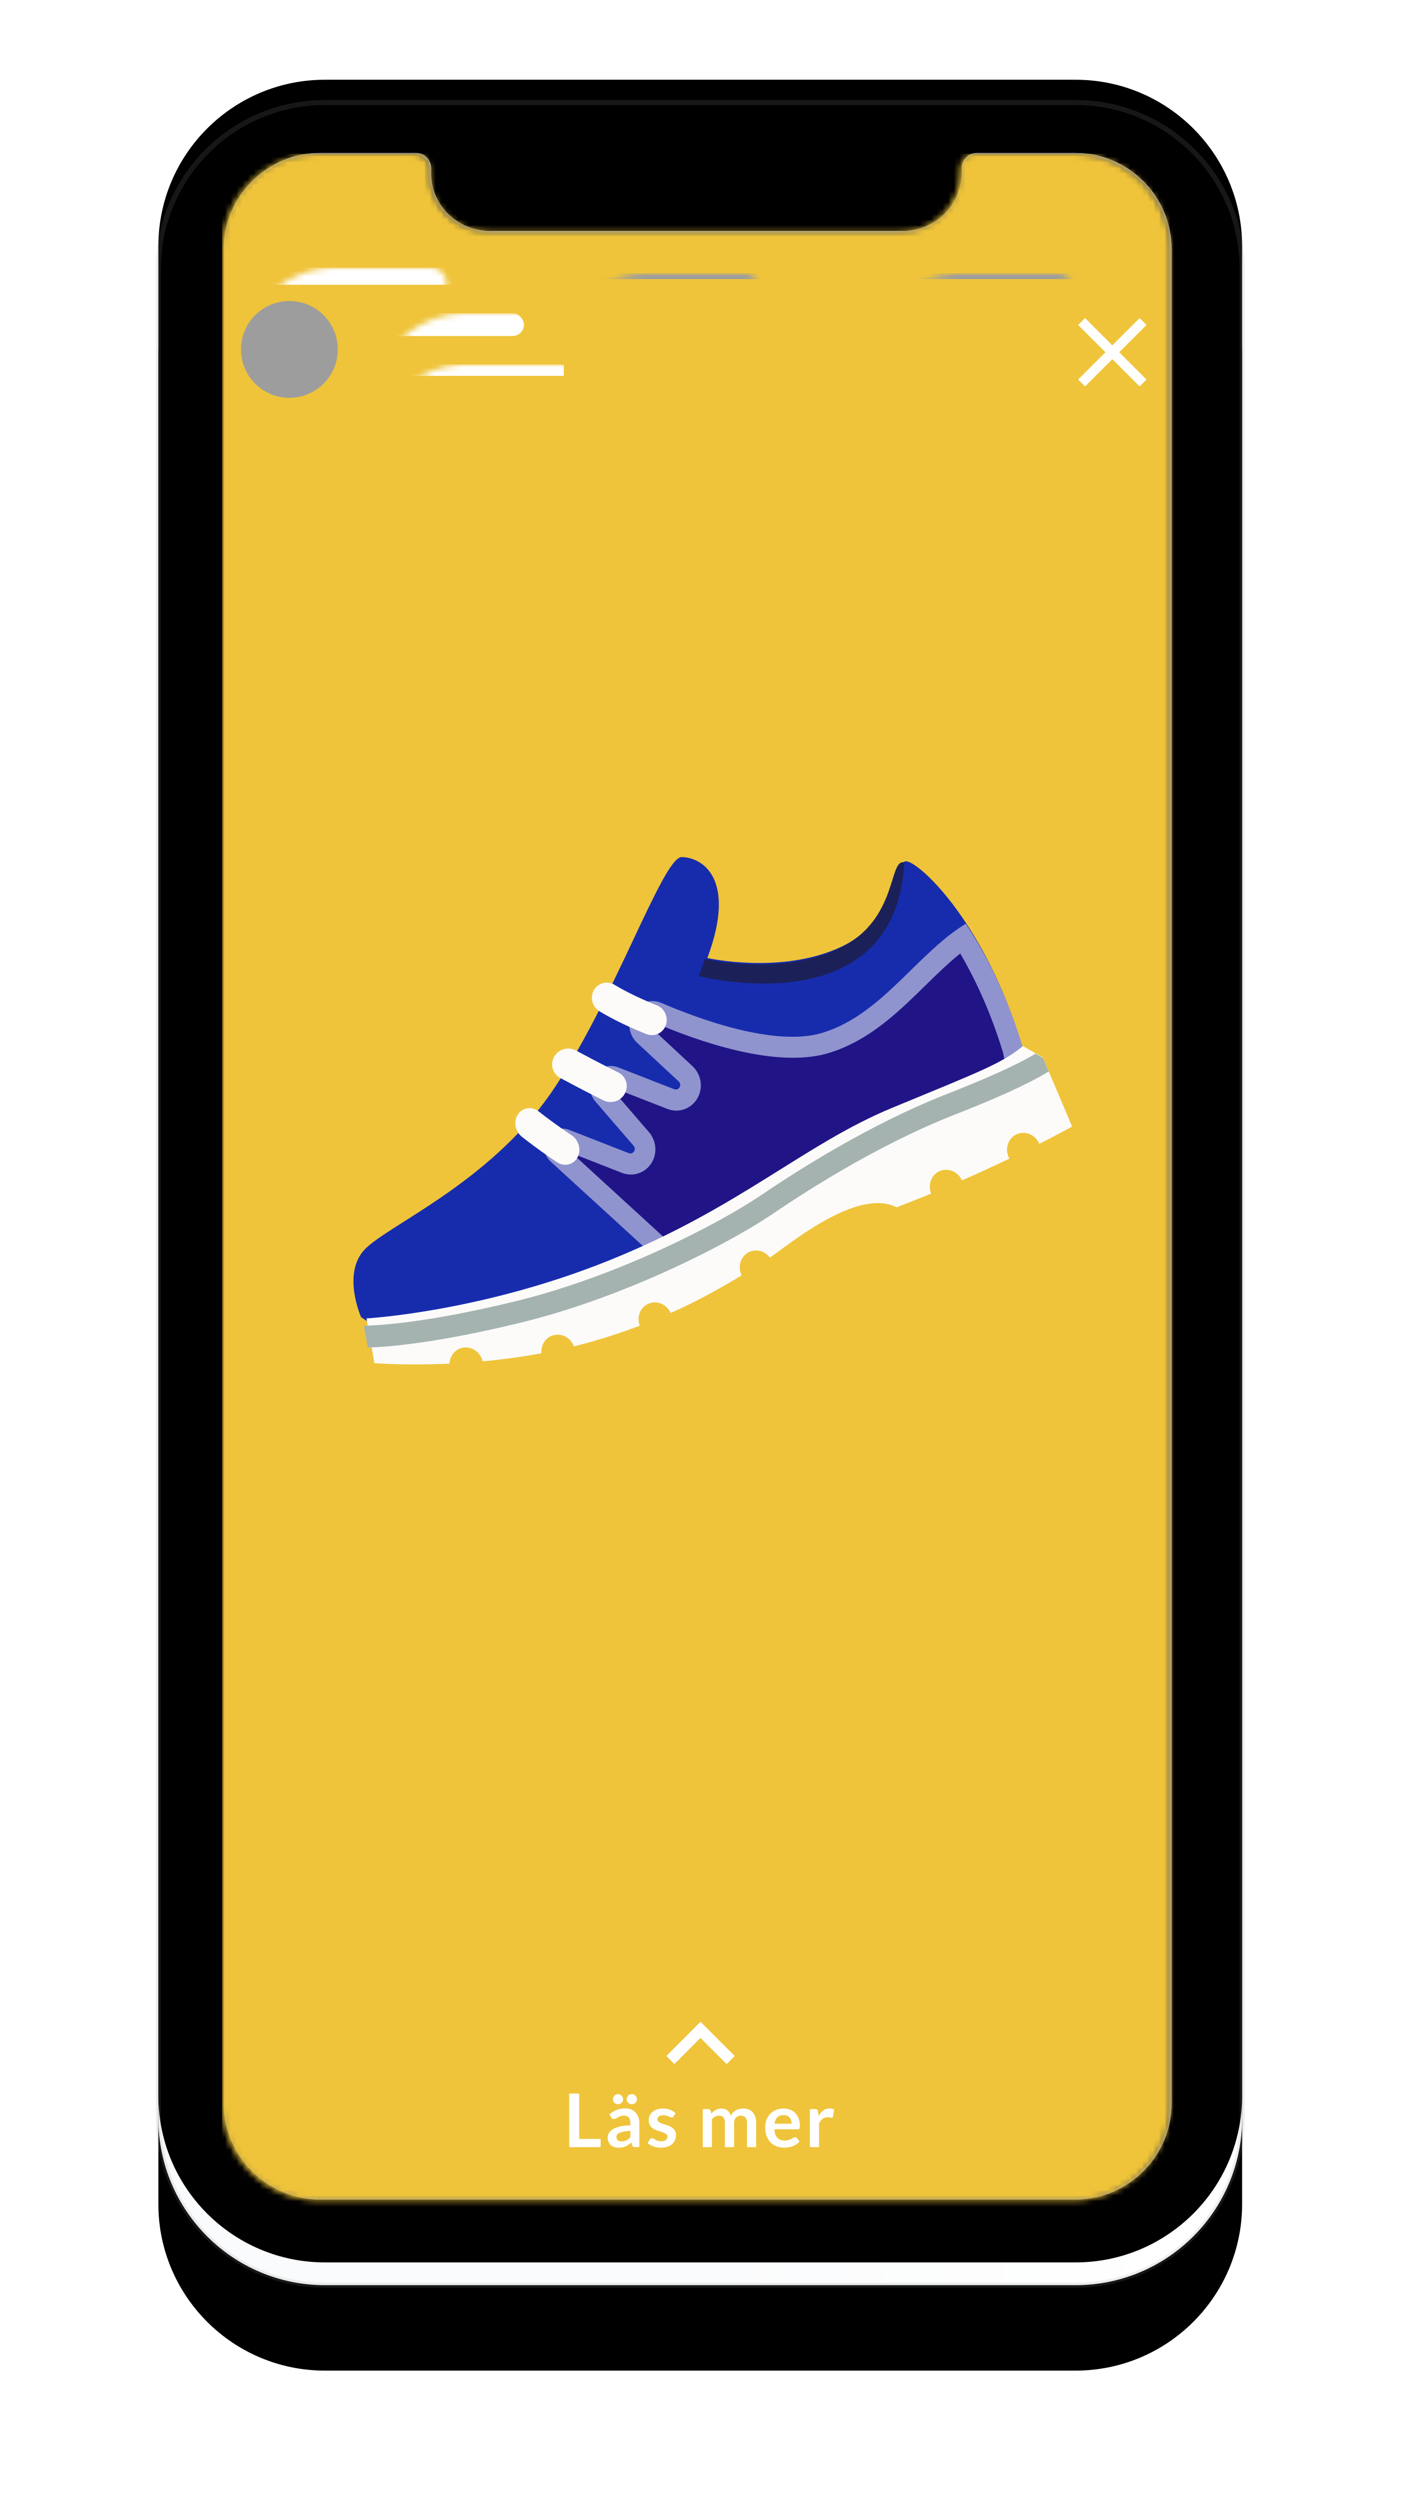<?xml version="1.0" encoding="UTF-8"?>
<svg width="246px" height="439px" viewBox="0 0 246 439" version="1.1" xmlns="http://www.w3.org/2000/svg" xmlns:xlink="http://www.w3.org/1999/xlink">
    <!-- Generator: Sketch 52.3 (67297) - http://www.bohemiancoding.com/sketch -->
    <title>Group 13 Copy</title>
    <desc>Created with Sketch.</desc>
    <defs>
        <linearGradient x1="94.451%" y1="95.261%" x2="50%" y2="100%" id="linearGradient-1">
            <stop stop-color="#FFFFFF" offset="0%"></stop>
            <stop stop-color="#FAFBFC" offset="100%"></stop>
        </linearGradient>
        <path d="M30.056,-1.70530257e-13 L161.854,-1.66977543e-13 C178.007,-1.69944942e-13 191.102,13.095 191.102,29.249 L191.102,353.996 C191.102,370.15 178.007,383.245 161.854,383.245 L30.056,383.245 C13.903,383.245 0.807,370.15 0.807,353.996 L0.807,29.249 C0.807,13.095 13.903,-1.78220999e-13 30.056,-1.81188398e-13 Z" id="path-2"></path>
        <filter x="-24.9%" y="-9.8%" width="149.9%" height="124.8%" filterUnits="objectBoundingBox" id="filter-3">
            <feMorphology radius="0.443" operator="dilate" in="SourceAlpha" result="shadowSpreadOuter1"></feMorphology>
            <feOffset dx="0" dy="10" in="shadowSpreadOuter1" result="shadowOffsetOuter1"></feOffset>
            <feGaussianBlur stdDeviation="14" in="shadowOffsetOuter1" result="shadowBlurOuter1"></feGaussianBlur>
            <feComposite in="shadowBlurOuter1" in2="SourceAlpha" operator="out" result="shadowBlurOuter1"></feComposite>
            <feColorMatrix values="0 0 0 0 0   0 0 0 0 0   0 0 0 0 0  0 0 0 0.09 0" type="matrix" in="shadowBlurOuter1" result="shadowMatrixOuter1"></feColorMatrix>
            <feMorphology radius="0.443" operator="dilate" in="SourceAlpha" result="shadowSpreadOuter2"></feMorphology>
            <feOffset dx="0" dy="5" in="shadowSpreadOuter2" result="shadowOffsetOuter2"></feOffset>
            <feGaussianBlur stdDeviation="9.5" in="shadowOffsetOuter2" result="shadowBlurOuter2"></feGaussianBlur>
            <feComposite in="shadowBlurOuter2" in2="SourceAlpha" operator="out" result="shadowBlurOuter2"></feComposite>
            <feColorMatrix values="0 0 0 0 0   0 0 0 0 0   0 0 0 0 0  0 0 0 0.09 0" type="matrix" in="shadowBlurOuter2" result="shadowMatrixOuter2"></feColorMatrix>
            <feMerge>
                <feMergeNode in="shadowMatrixOuter1"></feMergeNode>
                <feMergeNode in="shadowMatrixOuter2"></feMergeNode>
            </feMerge>
        </filter>
        <filter x="-18.4%" y="-6.5%" width="136.7%" height="118.2%" filterUnits="objectBoundingBox" id="filter-4">
            <feGaussianBlur stdDeviation="4.5" in="SourceAlpha" result="shadowBlurInner1"></feGaussianBlur>
            <feOffset dx="0" dy="-4" in="shadowBlurInner1" result="shadowOffsetInner1"></feOffset>
            <feComposite in="shadowOffsetInner1" in2="SourceAlpha" operator="arithmetic" k2="-1" k3="1" result="shadowInnerInner1"></feComposite>
            <feColorMatrix values="0 0 0 0 0   0 0 0 0 0   0 0 0 0 0  0 0 0 0.05 0" type="matrix" in="shadowInnerInner1"></feColorMatrix>
        </filter>
        <path d="M-2.84217094e-14,194.278 L-2.84217094e-14,92.492 L-2.84217094e-14,342.531 C-2.84217094e-14,351.743 7.616,359.348 16.862,359.348 L149.536,359.348 C158.781,359.348 166.398,351.743 166.398,342.531 L166.398,190.738 L166.398,16.817 C166.398,7.605 158.781,0 149.536,0 L132.227,0 C130.759,2.69763529e-16 129.568,1.19 129.568,2.659 L129.568,3.098 C129.716,9.048 124.955,13.801 118.919,13.719 L47.035,13.719 C40.911,13.801 36.15,9.048 36.386,3.098 L36.386,2.659 C36.386,1.19 35.195,3.64317113e-15 33.727,0 L31.948,0 L27.511,0 L23.518,0 C23.391,1.50860849e-14 21.265,1.50860849e-14 16.862,0 C7.616,1.50860849e-14 -2.84217094e-14,7.605 -2.84217094e-14,16.817 L-2.84217094e-14,94.705" id="path-5"></path>
    </defs>
    <g id="Titta-här!" stroke="none" stroke-width="1" fill="none" fill-rule="evenodd">
        <g id="Google-Ads" transform="translate(-1105, -2580)">
            <g id="Group-13-Copy" transform="translate(1132, 2598)">
                <g id="base-copy">
                    <use fill="black" fill-opacity="1" filter="url(#filter-3)" xlink:href="#path-2"></use>
                    <use fill="url(#linearGradient-1)" fill-rule="evenodd" xlink:href="#path-2"></use>
                    <use fill="black" fill-opacity="1" filter="url(#filter-4)" xlink:href="#path-2"></use>
                    <use stroke-opacity="0.158" stroke="#979797" stroke-width="0.885" xlink:href="#path-2"></use>
                </g>
                <g id="YOUR-DESIGN-HERE-Copy" transform="translate(12.314, 8.851)">
                    <mask id="mask-6" fill="white">
                        <use xlink:href="#path-5"></use>
                    </mask>
                    <use id="Mask" fill="#FBFBFB" xlink:href="#path-5"></use>
                    <path d="M-2.84217094e-14,194.278 L-2.84217094e-14,92.492 L-2.84217094e-14,342.531 C-2.84217094e-14,351.743 7.616,359.348 16.862,359.348 L149.536,359.348 C158.781,359.348 166.398,351.743 166.398,342.531 L166.398,190.738 L166.398,16.817 C166.398,7.605 158.781,0 149.536,0 L132.227,0 C130.759,2.69763529e-16 129.568,1.19 129.568,2.659 L129.568,3.098 C129.716,9.048 124.955,13.801 118.919,13.719 L47.035,13.719 C40.911,13.801 36.15,9.048 36.386,3.098 L36.386,2.659 C36.386,1.19 35.195,3.64317113e-15 33.727,0 L31.948,0 L27.511,0 L23.518,0 C23.391,1.50860849e-14 21.265,1.50860849e-14 16.862,0 C7.616,1.50860849e-14 -2.84217094e-14,7.605 -2.84217094e-14,16.817 L-2.84217094e-14,94.705" id="YOUR-DESIGN-HERE" fill="#2E2E2E" mask="url(#mask-6)"></path>
                    <rect id="Rectangle" fill="#EFC43A" fill-rule="nonzero" mask="url(#mask-6)" x="-0.314" y="0.149" width="167" height="366"></rect>
                    <circle id="Oval" fill="#9D9D9D" fill-rule="nonzero" mask="url(#mask-6)" cx="11.5" cy="34.5" r="8.5"></circle>
                    <polygon id="Path" fill="#FFFFFF" mask="url(#mask-6)" points="162 30.209 160.791 29 156 33.791 151.209 29 150 30.209 154.791 35 150 39.791 151.209 41 156 36.209 160.791 41 162 39.791 157.209 35"></polygon>
                    <rect id="Rectangle-Copy-40" fill="#9D9D9D" fill-rule="nonzero" mask="url(#mask-6)" x="57.686" y="21.149" width="53" height="1"></rect>
                    <rect id="Rectangle-Copy-41" fill="#9D9D9D" fill-rule="nonzero" mask="url(#mask-6)" x="112.686" y="21.149" width="53" height="1"></rect>
                    <rect id="Rectangle-Copy-38" fill="#FFFFFF" fill-rule="nonzero" mask="url(#mask-6)" x="2.686" y="20.149" width="53" height="3"></rect>
                    <rect id="Rectangle" fill="#FFFFFF" fill-rule="nonzero" mask="url(#mask-6)" x="25.686" y="28.149" width="27" height="4" rx="2"></rect>
                    <polygon id="Path" fill="#FFFFFF" mask="url(#mask-6)" transform="translate(83.686, 331.859) scale(1, -1) translate(-83.686, -331.859) " points="79.096 328.149 83.686 332.739 88.276 328.149 89.686 329.569 83.686 335.569 77.686 329.569"></polygon>
                    <rect id="Rectangle-Copy-37" fill="#FFFFFF" fill-rule="nonzero" mask="url(#mask-6)" x="25.686" y="37.149" width="34" height="2"></rect>
                </g>
                <path d="M74.698,357.557 L78.461,357.557 L78.461,359 L72.949,359 L72.949,349.601 L74.698,349.601 L74.698,357.557 Z M85.262,359 L84.541,359 C84.389,359 84.27,358.977 84.183,358.932 C84.097,358.886 84.032,358.794 83.988,358.656 L83.845,358.181 C83.676,358.333 83.511,358.466 83.348,358.581 C83.186,358.696 83.018,358.792 82.844,358.87 C82.671,358.948 82.487,359.007 82.292,359.046 C82.097,359.084 81.88,359.104 81.642,359.104 C81.36,359.104 81.1,359.066 80.862,358.99 C80.624,358.914 80.419,358.801 80.248,358.649 C80.076,358.497 79.943,358.309 79.848,358.084 C79.753,357.858 79.705,357.596 79.705,357.297 C79.705,357.046 79.771,356.798 79.903,356.553 C80.035,356.308 80.255,356.087 80.563,355.89 C80.871,355.693 81.28,355.529 81.791,355.399 C82.303,355.269 82.938,355.195 83.696,355.178 L83.696,354.788 C83.696,354.342 83.602,354.011 83.413,353.797 C83.225,353.582 82.951,353.475 82.591,353.475 C82.331,353.475 82.114,353.505 81.941,353.566 C81.768,353.627 81.617,353.695 81.489,353.771 C81.361,353.847 81.243,353.915 81.135,353.976 C81.027,354.036 80.907,354.067 80.777,354.067 C80.669,354.067 80.576,354.038 80.498,353.982 C80.42,353.926 80.357,353.856 80.309,353.774 L80.017,353.26 C80.784,352.558 81.709,352.207 82.792,352.207 C83.182,352.207 83.53,352.271 83.836,352.399 C84.141,352.527 84.4,352.705 84.612,352.932 C84.825,353.16 84.986,353.432 85.097,353.748 C85.207,354.064 85.262,354.411 85.262,354.788 L85.262,359 Z M82.142,357.999 C82.307,357.999 82.459,357.984 82.597,357.954 C82.736,357.923 82.867,357.878 82.991,357.817 C83.114,357.756 83.233,357.682 83.348,357.593 C83.463,357.504 83.579,357.399 83.696,357.277 L83.696,356.153 C83.228,356.175 82.837,356.215 82.523,356.273 C82.208,356.332 81.956,356.406 81.765,356.498 C81.575,356.589 81.439,356.695 81.359,356.816 C81.279,356.937 81.239,357.069 81.239,357.212 C81.239,357.494 81.322,357.696 81.489,357.817 C81.656,357.938 81.874,357.999 82.142,357.999 Z M82.409,350.602 C82.409,350.723 82.385,350.837 82.337,350.943 C82.29,351.049 82.224,351.142 82.139,351.219 C82.055,351.298 81.957,351.359 81.847,351.405 C81.736,351.45 81.62,351.473 81.499,351.473 C81.382,351.473 81.27,351.45 81.164,351.405 C81.058,351.359 80.964,351.298 80.881,351.219 C80.799,351.142 80.734,351.049 80.686,350.943 C80.639,350.837 80.615,350.723 80.615,350.602 C80.615,350.476 80.639,350.358 80.686,350.248 C80.734,350.137 80.799,350.041 80.881,349.959 C80.964,349.876 81.058,349.811 81.164,349.764 C81.27,349.716 81.382,349.692 81.499,349.692 C81.62,349.692 81.736,349.716 81.847,349.764 C81.957,349.811 82.055,349.876 82.139,349.959 C82.224,350.041 82.29,350.137 82.337,350.248 C82.385,350.358 82.409,350.476 82.409,350.602 Z M84.84,350.602 C84.84,350.723 84.816,350.837 84.768,350.943 C84.721,351.049 84.656,351.142 84.573,351.219 C84.491,351.298 84.395,351.359 84.284,351.405 C84.174,351.45 84.058,351.473 83.936,351.473 C83.815,351.473 83.7,351.45 83.592,351.405 C83.484,351.359 83.389,351.298 83.309,351.219 C83.229,351.142 83.165,351.049 83.117,350.943 C83.07,350.837 83.046,350.723 83.046,350.602 C83.046,350.476 83.07,350.358 83.117,350.248 C83.165,350.137 83.229,350.041 83.309,349.959 C83.389,349.876 83.484,349.811 83.592,349.764 C83.7,349.716 83.815,349.692 83.936,349.692 C84.058,349.692 84.174,349.716 84.284,349.764 C84.395,349.811 84.491,349.876 84.573,349.959 C84.656,350.041 84.721,350.137 84.768,350.248 C84.816,350.358 84.84,350.476 84.84,350.602 Z M91.258,353.631 C91.214,353.7 91.169,353.749 91.121,353.777 C91.074,353.805 91.013,353.82 90.939,353.82 C90.861,353.82 90.778,353.798 90.689,353.755 C90.6,353.711 90.497,353.662 90.38,353.608 C90.263,353.554 90.13,353.505 89.981,353.462 C89.831,353.419 89.654,353.397 89.451,353.397 C89.134,353.397 88.885,353.464 88.703,353.599 C88.521,353.733 88.43,353.908 88.43,354.125 C88.43,354.268 88.477,354.388 88.57,354.486 C88.663,354.583 88.787,354.669 88.941,354.743 C89.094,354.816 89.269,354.882 89.464,354.941 C89.659,354.999 89.858,355.063 90.062,355.132 C90.265,355.202 90.465,355.281 90.66,355.37 C90.855,355.459 91.029,355.571 91.183,355.708 C91.337,355.844 91.46,356.008 91.554,356.199 C91.647,356.389 91.693,356.619 91.693,356.887 C91.693,357.208 91.635,357.504 91.518,357.775 C91.401,358.046 91.23,358.28 91.004,358.477 C90.779,358.674 90.501,358.828 90.169,358.938 C89.838,359.049 89.457,359.104 89.028,359.104 C88.799,359.104 88.574,359.083 88.356,359.042 C88.137,359.001 87.927,358.944 87.725,358.87 C87.524,358.796 87.337,358.71 87.166,358.61 C86.995,358.51 86.844,358.402 86.714,358.285 L87.085,357.674 C87.132,357.6 87.189,357.544 87.254,357.505 C87.319,357.466 87.401,357.447 87.501,357.447 C87.6,357.447 87.695,357.475 87.784,357.531 C87.872,357.587 87.975,357.648 88.092,357.713 C88.209,357.778 88.347,357.839 88.505,357.895 C88.663,357.951 88.864,357.979 89.106,357.979 C89.297,357.979 89.461,357.957 89.597,357.911 C89.734,357.866 89.846,357.806 89.935,357.733 C90.024,357.659 90.089,357.573 90.13,357.476 C90.171,357.378 90.192,357.278 90.192,357.173 C90.192,357.017 90.145,356.89 90.052,356.79 C89.959,356.69 89.835,356.604 89.682,356.53 C89.528,356.456 89.352,356.39 89.155,356.332 C88.958,356.273 88.756,356.209 88.551,356.14 C88.345,356.071 88.143,355.989 87.946,355.896 C87.749,355.803 87.573,355.685 87.42,355.542 C87.266,355.399 87.142,355.224 87.049,355.015 C86.956,354.807 86.909,354.556 86.909,354.262 C86.909,353.988 86.963,353.729 87.072,353.481 C87.18,353.234 87.339,353.019 87.55,352.835 C87.76,352.651 88.022,352.503 88.336,352.393 C88.65,352.282 89.013,352.227 89.425,352.227 C89.884,352.227 90.302,352.303 90.679,352.454 C91.056,352.606 91.37,352.805 91.622,353.053 L91.258,353.631 Z M96.404,359 L96.404,352.331 L97.386,352.331 C97.594,352.331 97.73,352.428 97.795,352.623 L97.899,353.118 C98.016,352.987 98.139,352.868 98.266,352.76 C98.394,352.652 98.531,352.558 98.676,352.481 C98.821,352.402 98.977,352.341 99.144,352.295 C99.311,352.25 99.494,352.227 99.693,352.227 C100.113,352.227 100.459,352.341 100.73,352.568 C101.001,352.796 101.203,353.098 101.338,353.475 C101.442,353.254 101.572,353.064 101.728,352.906 C101.884,352.748 102.055,352.619 102.241,352.519 C102.427,352.42 102.626,352.346 102.836,352.298 C103.046,352.251 103.257,352.227 103.47,352.227 C103.838,352.227 104.165,352.283 104.451,352.396 C104.737,352.509 104.978,352.673 105.173,352.89 C105.368,353.107 105.516,353.371 105.618,353.683 C105.72,353.995 105.771,354.352 105.771,354.755 L105.771,359 L104.165,359 L104.165,354.755 C104.165,354.331 104.072,354.011 103.886,353.797 C103.699,353.582 103.426,353.475 103.067,353.475 C102.902,353.475 102.749,353.503 102.608,353.56 C102.468,353.616 102.344,353.697 102.238,353.803 C102.132,353.909 102.048,354.043 101.988,354.203 C101.927,354.363 101.897,354.547 101.897,354.755 L101.897,359 L100.285,359 L100.285,354.755 C100.285,354.309 100.195,353.984 100.015,353.781 C99.835,353.577 99.57,353.475 99.219,353.475 C98.989,353.475 98.773,353.532 98.572,353.647 C98.37,353.762 98.183,353.919 98.01,354.118 L98.01,359 L96.404,359 Z M110.564,352.227 C110.984,352.227 111.371,352.294 111.724,352.428 C112.077,352.563 112.381,352.759 112.637,353.017 C112.893,353.275 113.092,353.591 113.235,353.966 C113.378,354.341 113.45,354.768 113.45,355.25 C113.45,355.371 113.444,355.472 113.433,355.552 C113.422,355.632 113.403,355.695 113.375,355.74 C113.347,355.786 113.309,355.818 113.261,355.838 C113.213,355.857 113.153,355.867 113.079,355.867 L108.958,355.867 C109.006,356.552 109.19,357.054 109.511,357.375 C109.831,357.696 110.256,357.856 110.785,357.856 C111.045,357.856 111.269,357.826 111.457,357.765 C111.646,357.704 111.81,357.637 111.951,357.563 C112.092,357.49 112.216,357.423 112.322,357.362 C112.428,357.301 112.531,357.271 112.631,357.271 C112.696,357.271 112.752,357.284 112.8,357.31 C112.847,357.336 112.888,357.373 112.923,357.421 L113.391,358.005 C113.213,358.214 113.014,358.388 112.793,358.529 C112.572,358.67 112.341,358.782 112.101,358.867 C111.86,358.951 111.615,359.011 111.366,359.046 C111.117,359.08 110.876,359.098 110.642,359.098 C110.178,359.098 109.747,359.021 109.348,358.867 C108.949,358.713 108.603,358.485 108.308,358.184 C108.013,357.883 107.782,357.51 107.613,357.066 C107.444,356.622 107.359,356.108 107.359,355.522 C107.359,355.067 107.433,354.64 107.58,354.239 C107.727,353.838 107.939,353.489 108.214,353.192 C108.489,352.895 108.825,352.66 109.221,352.487 C109.618,352.314 110.065,352.227 110.564,352.227 Z M110.596,353.377 C110.128,353.377 109.762,353.51 109.498,353.774 C109.233,354.038 109.064,354.413 108.991,354.899 L112.007,354.899 C112.007,354.69 111.978,354.494 111.922,354.31 C111.866,354.126 111.779,353.965 111.662,353.826 C111.545,353.687 111.398,353.578 111.22,353.498 C111.042,353.418 110.834,353.377 110.596,353.377 Z M115.213,359 L115.213,352.331 L116.156,352.331 C116.321,352.331 116.435,352.361 116.5,352.422 C116.565,352.483 116.609,352.587 116.63,352.734 L116.728,353.54 C116.966,353.128 117.246,352.803 117.566,352.565 C117.887,352.327 118.247,352.207 118.645,352.207 C118.975,352.207 119.248,352.283 119.464,352.435 L119.256,353.637 C119.243,353.716 119.215,353.771 119.172,353.803 C119.129,353.836 119.07,353.852 118.996,353.852 C118.931,353.852 118.843,353.837 118.73,353.807 C118.617,353.776 118.468,353.761 118.281,353.761 C117.948,353.761 117.662,353.853 117.423,354.037 C117.185,354.221 116.984,354.491 116.819,354.846 L116.819,359 L115.213,359 Z" id="Läs-mer" fill="#FFFFFF"></path>
                <g id="Group-11" transform="translate(88.634, 173.801) rotate(-23) translate(-88.634, -173.801) translate(24.134, 137.301)">
                    <path d="M1.001,52.443 C1.001,52.443 0.837,44.077 6.222,41.734 C11.607,39.391 30.566,39.558 46.868,29.35 C63.17,19.141 81.283,-1.276 84.383,0.063 C87.483,1.402 92.052,7.092 81.609,18.137 C81.609,18.137 92.542,26.003 104.127,25.5 C115.713,24.998 118.323,14.455 120.608,16.296 C122.892,18.137 128.766,32.027 126.482,53.449 L55.936,66 L5.08,58.637 L1.001,52.443" id="Fill-5" fill="#172CAD"></path>
                    <path d="M43.14,39.539 C42.806,38.816 43.088,37.961 43.782,37.592 C43.992,37.481 44.217,37.424 44.453,37.424 C44.826,37.424 45.181,37.569 45.452,37.831 L53.55,45.648 C54.04,46.121 54.674,46.381 55.336,46.381 C56.177,46.38 56.975,45.963 57.469,45.264 C57.961,44.569 58.09,43.697 57.822,42.873 L54.669,33.173 C54.372,32.263 54.763,31.281 55.598,30.839 C55.866,30.698 56.169,30.622 56.471,30.622 C56.959,30.622 57.423,30.811 57.777,31.152 L65.37,38.471 C65.86,38.944 66.494,39.204 67.155,39.204 C68.041,39.204 68.89,38.728 69.371,37.961 C69.849,37.2 69.909,36.249 69.532,35.417 L65.451,26.389 C64.999,25.39 65.272,24.213 66.113,23.525 C66.535,23.181 67.042,23 67.58,23 C68.204,23 68.785,23.247 69.219,23.695 C74.739,29.405 85.373,39.12 94.577,40.033 C95.378,40.112 96.171,40.15 96.961,40.15 C102.981,40.15 108.595,37.979 114.024,35.878 C117.484,34.54 120.782,33.264 124.077,32.564 C125.141,39.127 125.29,46.44 124.498,53.842 L124.199,56.154 L53.062,61 L43.14,39.539" id="Fill-6" fill="#211487"></path>
                    <path d="M68.198,21 C67.289,21 66.375,21.31 65.618,21.936 C64.139,23.159 63.657,25.266 64.451,27.044 L68.503,36.121 C68.774,36.728 68.298,37.291 67.775,37.291 C67.591,37.291 67.402,37.222 67.238,37.061 L59.7,29.703 C59,29.019 58.09,28.663 57.169,28.663 C56.592,28.663 56.011,28.803 55.475,29.09 L55.475,29.091 C53.867,29.952 53.103,31.894 53.674,33.671 L56.804,43.423 C56.993,44.012 56.537,44.506 56.043,44.506 C55.858,44.506 55.668,44.437 55.505,44.277 L47.466,36.418 C46.85,35.816 46.049,35.502 45.239,35.502 C44.729,35.502 44.216,35.626 43.743,35.881 C42.201,36.711 41.568,38.653 42.31,40.279 L52.683,63 L125.993,57.943 L126.485,54.067 C127.495,44.527 126.901,36.484 125.731,30.322 C116.394,31.711 107.319,38.242 97.362,38.242 C96.636,38.242 95.906,38.207 95.17,38.133 C86.417,37.253 75.852,27.225 71.104,22.252 C70.31,21.42 69.257,21 68.198,21 Z M68.198,24.717 C68.292,24.717 68.429,24.742 68.544,24.862 C74.195,30.782 85.123,40.858 94.822,41.833 C95.655,41.916 96.509,41.959 97.362,41.959 C103.669,41.959 109.399,39.714 114.939,37.543 C117.644,36.483 120.246,35.464 122.792,34.754 C123.404,39.48 123.733,45.893 122.92,53.583 L122.416,56.375 L55.774,61.062 L46.37,40.462 L53.034,46.977 C53.856,47.781 54.924,48.223 56.043,48.223 C57.454,48.223 58.79,47.515 59.618,46.329 C60.436,45.157 60.66,43.633 60.216,42.252 L57.086,32.501 C57.072,32.458 57.091,32.411 57.129,32.39 L57.231,32.405 L64.769,39.763 C65.591,40.566 66.658,41.008 67.775,41.008 C69.261,41.008 70.685,40.2 71.49,38.9 C72.295,37.598 72.399,35.977 71.768,34.563 L67.716,25.487 C67.615,25.261 67.675,24.994 67.864,24.838 C67.985,24.738 68.113,24.717 68.197,24.717 L68.198,24.717 Z" id="Fill-7" fill="#9094CE"></path>
                    <path d="M129,57.213 L126.566,54.015 C122.023,55.367 118.129,55.198 101.253,55.029 C84.378,54.86 69.632,60.788 44.686,60.265 C20.511,59.759 1.785,53 1.785,53 L0,60.772 C0,60.772 4.752,63.28 12.101,66.006 C12.577,64.986 13.574,64.275 14.734,64.275 C16.353,64.275 17.671,65.647 17.671,67.332 C17.671,67.529 17.649,67.721 17.615,67.908 C20.718,68.901 24.104,69.843 27.679,70.638 C28.061,69.412 29.156,68.518 30.46,68.518 C32.078,68.518 33.396,69.888 33.396,71.574 C33.396,71.633 33.383,71.69 33.379,71.749 C34.573,71.941 35.78,72.113 36.997,72.259 C40,72.618 42.796,72.823 45.455,72.931 C45.505,71.291 46.794,69.97 48.382,69.97 C49.991,69.97 51.301,71.327 51.315,73 C56.535,72.902 61.136,72.401 65.393,71.77 C65.389,71.704 65.374,71.641 65.374,71.574 C65.374,69.888 66.691,68.518 68.31,68.518 C69.686,68.518 70.835,69.511 71.152,70.842 C74.289,70.305 90,65.325 95.087,71.414 C97.318,71.496 99.502,71.542 101.622,71.561 C101.629,69.882 102.942,68.518 104.557,68.518 C106.167,68.518 107.478,69.875 107.492,71.548 C110.836,71.504 113.938,71.404 116.676,71.277 C116.662,71.154 116.64,71.033 116.64,70.906 C116.64,69.22 117.957,67.849 119.576,67.849 C121.194,67.849 122.511,69.22 122.511,70.906 C122.511,70.918 122.508,70.93 122.508,70.943 C126.564,70.665 129,70.401 129,70.401 L129,57.213" id="Fill-8" fill="#FCFBFA"></path>
                    <path d="M45.401,42 C44.597,42 43.805,41.595 43.296,40.83 C43.215,40.707 41.288,37.807 39.372,34.318 C38.632,32.969 39.03,31.22 40.261,30.408 C41.492,29.597 43.091,30.033 43.831,31.382 C45.63,34.657 47.482,37.446 47.501,37.473 C48.347,38.745 48.092,40.526 46.931,41.454 C46.469,41.822 45.932,42 45.401,42" id="Fill-9" fill="#FCFBFA"></path>
                    <path d="M57.199,35 C56.407,35 55.619,34.673 55.065,34.037 C54.973,33.932 52.774,31.405 49.593,27.42 C48.641,26.229 48.859,24.508 50.079,23.579 C51.3,22.65 53.06,22.862 54.011,24.054 C57.113,27.937 59.31,30.464 59.332,30.489 C60.335,31.64 60.192,33.367 59.014,34.347 C58.487,34.785 57.841,35 57.199,35" id="Fill-10" fill="#FCFBFA"></path>
                    <path d="M68.356,27 C67.707,27 67.059,26.756 66.548,26.262 C66.405,26.124 63.014,22.835 60.516,19.343 C59.65,18.132 59.9,16.424 61.075,15.531 C62.249,14.64 63.905,14.896 64.773,16.108 C66.978,19.19 70.133,22.255 70.166,22.285 C71.23,23.316 71.283,25.041 70.285,26.138 C69.765,26.711 69.061,27 68.356,27" id="Fill-11" fill="#FCFBFA"></path>
                    <path d="M103.582,25.633 C92.041,26.146 81.15,18.103 81.15,18.103 L79,20.472 C79,20.472 107.305,42.24 120,16.22 C117.725,14.338 115.124,25.119 103.582,25.633" id="Fill-12" fill="#1B2158"></path>
                    <path d="M129,59.891 L129,57.327 L128.102,56.113 C123.743,56.7 117.857,56.734 110.689,56.546 C96.571,56.165 81.724,58.631 74.148,60.129 C65.219,61.893 45.292,63.433 26.991,60.441 C11.301,57.875 3.283,54.984 0.848,54 L0,57.798 C3.063,59.004 11.184,61.775 26.446,64.271 C34.116,65.524 42.07,66 49.422,66 C60.034,66 69.388,65.009 74.805,63.938 C87.645,61.397 100.341,60.143 110.6,60.417 C118.284,60.622 124.378,60.569 129,59.891" id="Fill-13" fill="#A4B3B0"></path>
                </g>
            </g>
        </g>
    </g>
</svg>